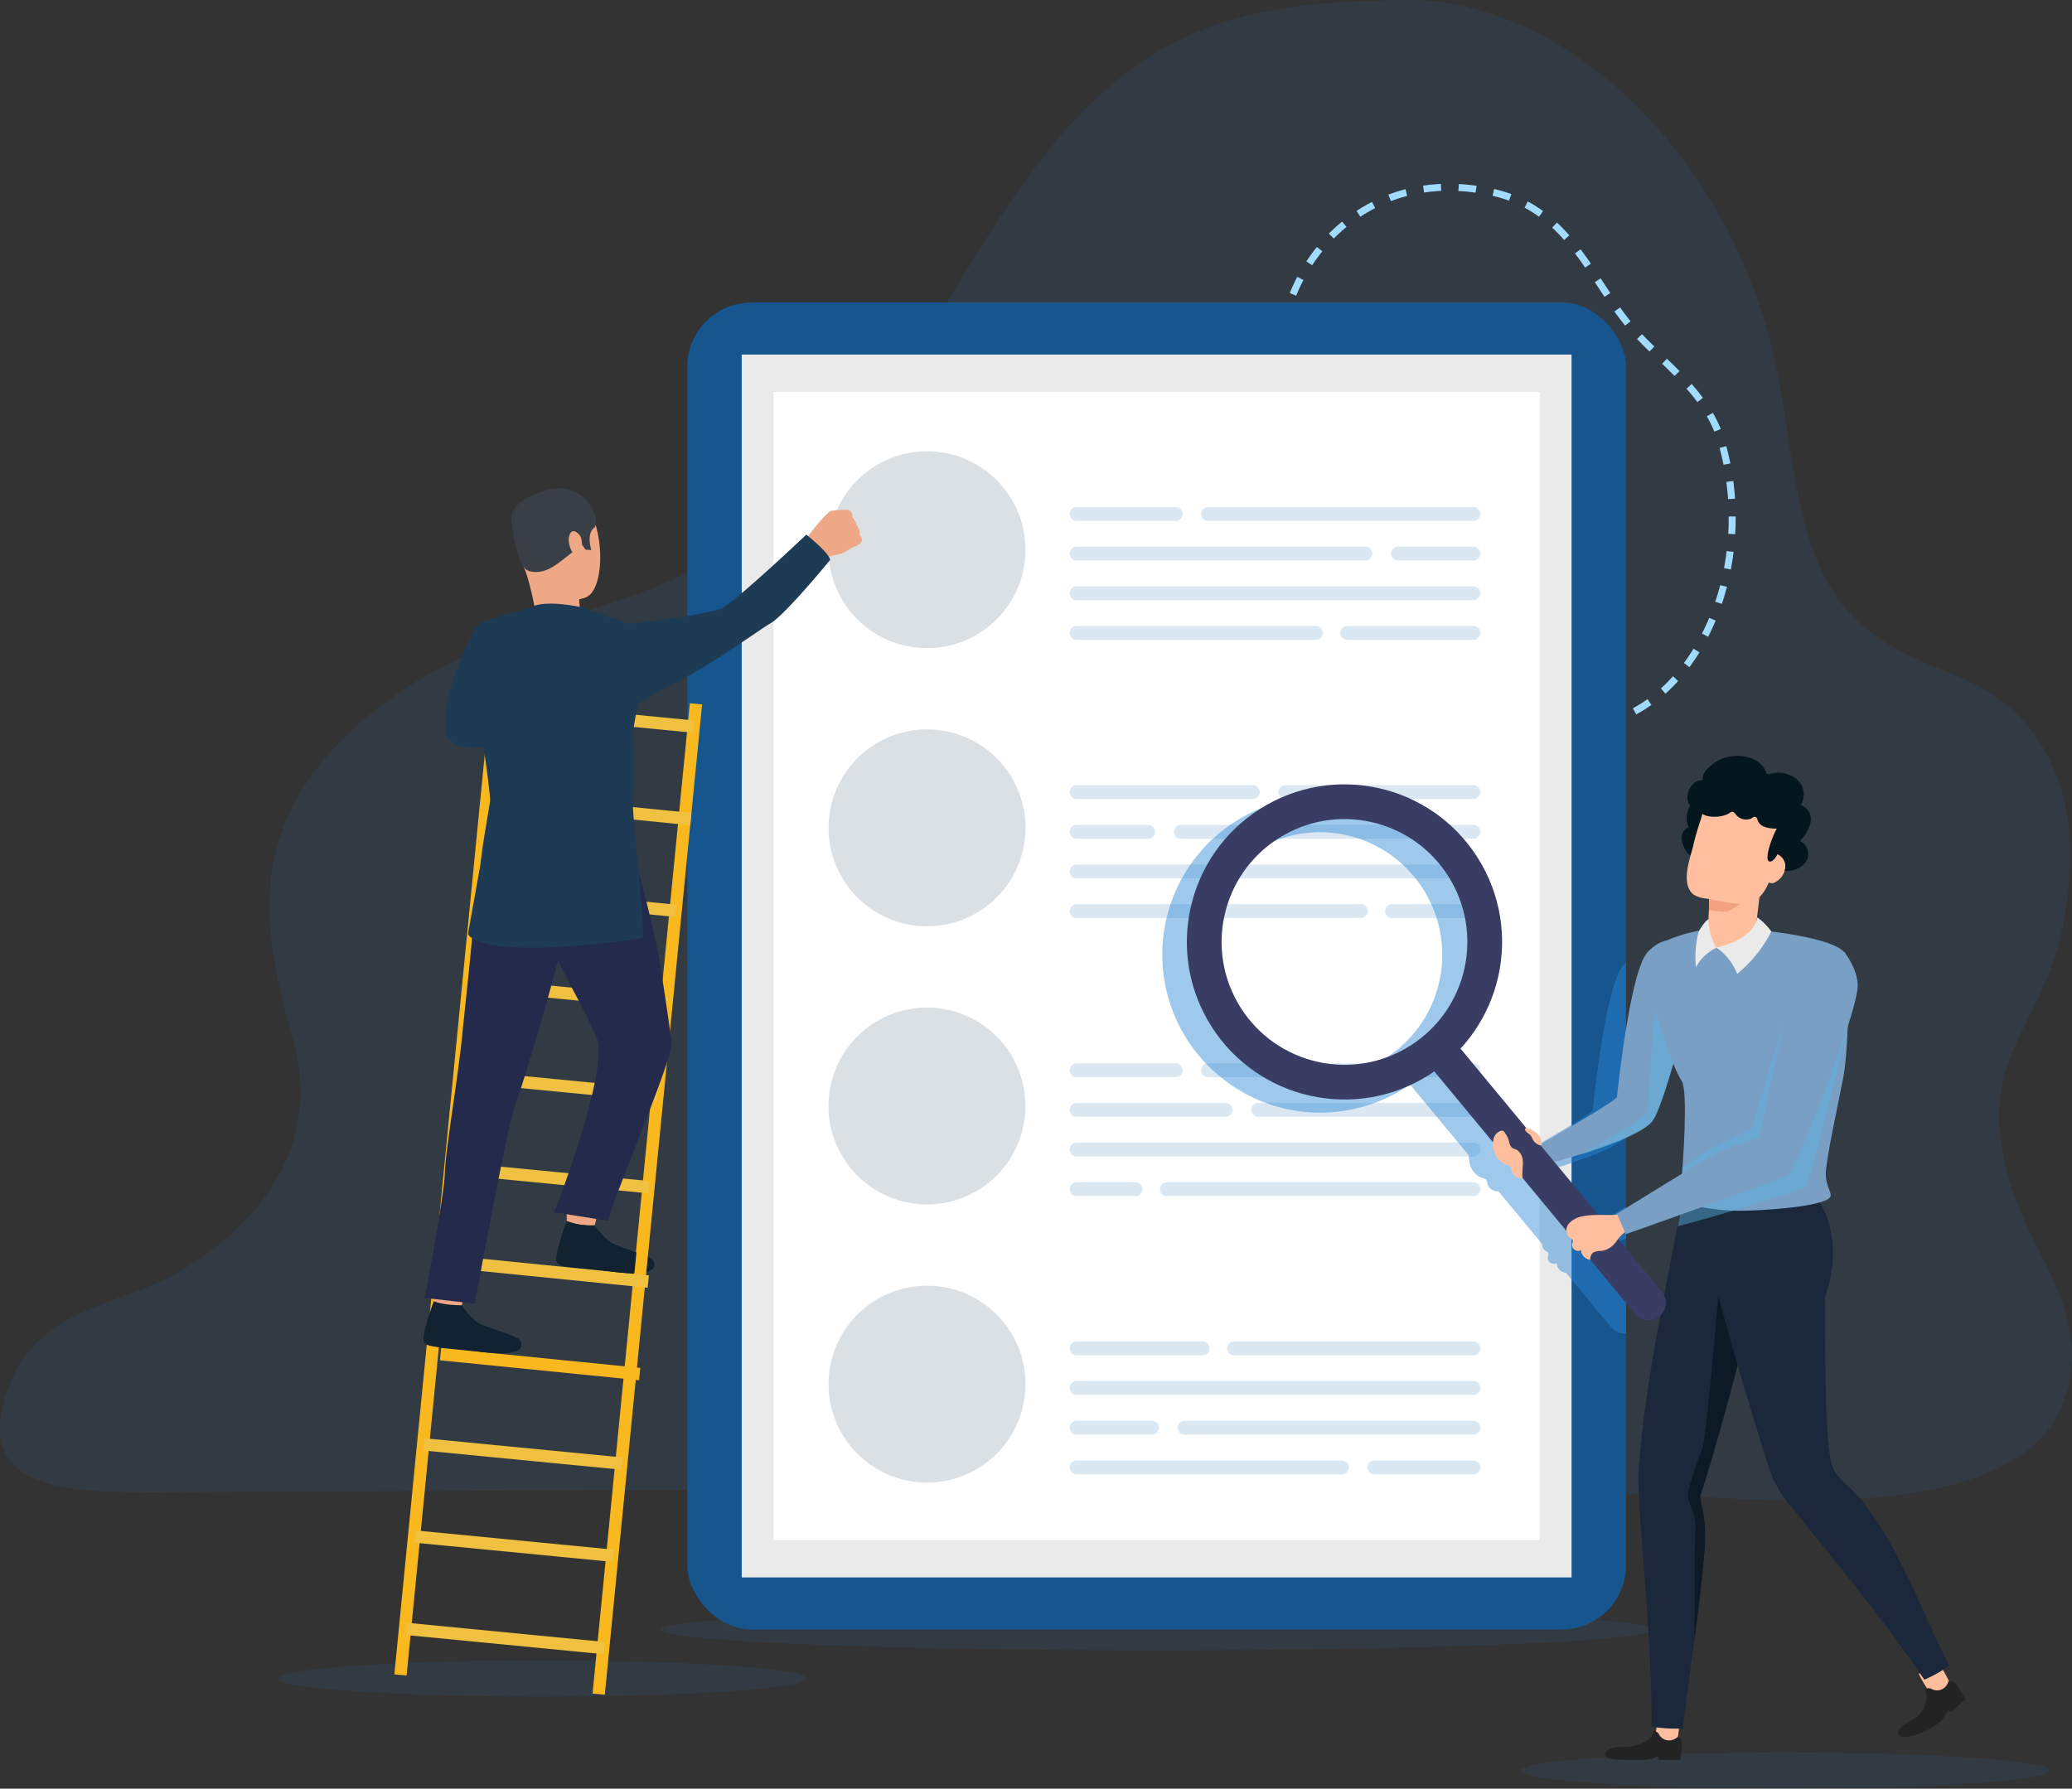 <svg xmlns="http://www.w3.org/2000/svg" width="315" height="271.98" viewBox="0 0 315 271.98">
  <rect x="0" y="0" width="315" height="271.98" fill="#333333" stroke="none"/>
  <defs>
    <style>
      .cls-1 {
        isolation: isolate;
      }

      .cls-2, .cls-6 {
        opacity: 0.1;
      }

      .cls-2, .cls-21, .cls-6 {
        mix-blend-mode: multiply;
      }

      .cls-13, .cls-3, .cls-6 {
        fill: #2988d7;
      }

      .cls-12, .cls-20, .cls-4, .cls-5 {
        fill: none;
      }

      .cls-4, .cls-5 {
        stroke: #a1dbff;
        stroke-miterlimit: 10;
        stroke-width: 1.06px;
      }

      .cls-5 {
        stroke-dasharray: 2.67 2.67;
      }

      .cls-7 {
        fill: #16558e;
      }

      .cls-8 {
        fill: #eaeaea;
      }

      .cls-9 {
        fill: #fff;
      }

      .cls-10 {
        fill: #738598;
        opacity: 0.25;
      }

      .cls-11 {
        opacity: 0.15;
      }

      .cls-12 {
        stroke: #0964af;
        stroke-width: 2.11px;
      }

      .cls-12, .cls-20 {
        stroke-linecap: round;
        stroke-linejoin: round;
      }

      .cls-13, .cls-21 {
        opacity: 0.45;
      }

      .cls-14 {
        fill: #7a9fc4;
      }

      .cls-15 {
        fill: #ffbe9d;
      }

      .cls-16 {
        fill: #232323;
      }

      .cls-17 {
        fill: #1b283b;
      }

      .cls-18 {
        fill: #04161e;
      }

      .cls-19 {
        fill: #0e1926;
      }

      .cls-20 {
        stroke: #393d63;
        stroke-width: 5.28px;
      }

      .cls-21 {
        fill: #5ab5e2;
      }

      .cls-22 {
        fill: #f2a181;
      }

      .cls-23 {
        fill: #eea886;
      }

      .cls-24 {
        fill: #112230;
      }

      .cls-25 {
        fill: #fab81f;
      }

      .cls-26 {
        fill: #f0c141;
      }

      .cls-27 {
        fill: #242a4c;
      }

      .cls-28 {
        fill: #3a3f47;
      }

      .cls-29 {
        fill: #1d3b54;
      }
    </style>
  </defs>
  <title>illu-offres-recrutement</title>
  <g class="cls-1">
    <g id="Calque_2" data-name="Calque 2">
      <g id="Calque_6" data-name="Calque 6">
        <g>
          <g class="cls-2">
            <path class="cls-3" d="M304.79,176.85c-4.41-20.14,9.6-20.92,9.91-46.87.13-10.61-4.44-21.42-15.42-26.38-5.4-2.44-10.78-4.11-15.58-8C272.75,86.78,273,70,270,55.66,263.4,24.2,238.17-.79,212.62,0c-18.42.58-35.07,1.3-51.86,21.21-11.49,13.63-19,30.39-29.62,44.44-11.3,14.87-25.06,22-40.52,26.78C76,97,60.11,102.35,48.92,115.9c-10.52,12.74-9,26.06-4.48,41.69,5,17.25-5.8,29-17,35.69C17.93,198.94,5.34,198.44.94,212c-4.76,14.66,9.39,14.91,22.55,14.91s183.51-1.29,231.13.51c12.81.48,53.7,4.93,59.49-15.42C318,198.12,307.87,190.91,304.79,176.85Z"/>
          </g>
          <g>
            <path class="cls-4" d="M195.41,48.57c.09-.43.19-.85.31-1.28"/>
            <path class="cls-5" d="M196.57,44.76c3.84-9.6,14.5-19.17,30.57-15.48C238.85,32,242,43,248.24,50.09c4.66,5.25,11.28,9.57,13.45,17,5,17.12-1.81,35.65-14,41.48-6.75,3.22-23.48,1.8-32.13-1.19"/>
            <path class="cls-4" d="M214.31,106.9c-.43-.17-.83-.35-1.2-.53"/>
          </g>
          <path class="cls-6" d="M251.29,247.8c0,1.74-33.78,3.15-75.45,3.15s-75.44-1.41-75.44-3.15,33.78-3.14,75.44-3.14S251.29,246.07,251.29,247.8Z"/>
          <rect class="cls-7" x="104.49" y="46" width="142.71" height="201.77" rx="9.74"/>
          <rect class="cls-8" x="112.76" y="53.91" width="126.16" height="185.95"/>
          <rect class="cls-9" x="117.61" y="59.59" width="116.46" height="174.59"/>
          <circle class="cls-10" cx="140.93" cy="83.59" r="14.97"/>
          <g class="cls-11">
            <line class="cls-12" x1="163.66" y1="78.15" x2="178.73" y2="78.15"/>
            <line class="cls-12" x1="212.54" y1="84.18" x2="224" y2="84.18"/>
            <line class="cls-12" x1="163.66" y1="84.18" x2="207.58" y2="84.18"/>
            <line class="cls-12" x1="163.66" y1="90.21" x2="224" y2="90.21"/>
            <line class="cls-12" x1="204.82" y1="96.24" x2="224" y2="96.24"/>
            <line class="cls-12" x1="163.66" y1="96.24" x2="200.05" y2="96.24"/>
            <line class="cls-12" x1="183.67" y1="78.15" x2="224" y2="78.15"/>
          </g>
          <circle class="cls-10" cx="140.93" cy="125.89" r="14.97" transform="translate(-37.68 64.19) rotate(-22.72)"/>
          <g class="cls-11">
            <line class="cls-12" x1="163.66" y1="120.44" x2="190.46" y2="120.44"/>
            <line class="cls-12" x1="179.52" y1="126.48" x2="224" y2="126.48"/>
            <line class="cls-12" x1="163.66" y1="126.48" x2="174.56" y2="126.48"/>
            <line class="cls-12" x1="163.66" y1="132.51" x2="224" y2="132.51"/>
            <line class="cls-12" x1="211.64" y1="138.54" x2="224" y2="138.54"/>
            <line class="cls-12" x1="163.66" y1="138.54" x2="206.87" y2="138.54"/>
            <line class="cls-12" x1="195.41" y1="120.44" x2="224" y2="120.44"/>
          </g>
          <circle class="cls-10" cx="140.93" cy="168.18" r="14.97" transform="translate(-68.26 234.42) rotate(-67.61)"/>
          <g class="cls-11">
            <line class="cls-12" x1="163.66" y1="162.74" x2="178.73" y2="162.74"/>
            <line class="cls-12" x1="191.3" y1="168.77" x2="224" y2="168.77"/>
            <line class="cls-12" x1="163.66" y1="168.77" x2="186.34" y2="168.77"/>
            <line class="cls-12" x1="163.66" y1="174.8" x2="224" y2="174.8"/>
            <line class="cls-12" x1="177.39" y1="180.83" x2="224" y2="180.83"/>
            <line class="cls-12" x1="163.66" y1="180.83" x2="172.61" y2="180.83"/>
            <line class="cls-12" x1="183.67" y1="162.74" x2="224" y2="162.74"/>
          </g>
          <circle class="cls-10" cx="140.93" cy="210.47" r="14.97"/>
          <g class="cls-11">
            <line class="cls-12" x1="224" y1="223.13" x2="208.93" y2="223.13"/>
            <line class="cls-12" x1="175.12" y1="217.1" x2="163.66" y2="217.1"/>
            <line class="cls-12" x1="224" y1="217.1" x2="180.08" y2="217.1"/>
            <line class="cls-12" x1="224" y1="211.06" x2="163.66" y2="211.06"/>
            <line class="cls-12" x1="182.84" y1="205.03" x2="163.66" y2="205.03"/>
            <line class="cls-12" x1="224" y1="205.03" x2="187.61" y2="205.03"/>
            <line class="cls-12" x1="203.99" y1="223.13" x2="163.66" y2="223.13"/>
          </g>
          <path class="cls-13" d="M187,164.86a23.75,23.75,0,0,0,13.68,4.33,24.31,24.31,0,0,0,4.24-.38,23.86,23.86,0,0,0,9.45-3.9l8.93,10.79a3.92,3.92,0,0,0,.1,1.08,3.07,3.07,0,0,0,1.87,2.32,1.12,1.12,0,0,1,.72.35,1.29,1.29,0,0,1,.11.44,1.6,1.6,0,0,0,1.7,1.25h0l6.63,8a1.25,1.25,0,0,0,.51,1.05c.19.13.45.24.47.47a.89.89,0,0,1-.08.35.91.91,0,0,0,1.32,1.05,1.53,1.53,0,0,0,1.41,1.47l6.83,8.24a2.64,2.64,0,0,0,2.05,1l.26,0V196.2l-4.87-5.88.15-.19a4.62,4.62,0,0,1,.87-.78l.13.3,3.72-1.32v-4.91l-5,3.12,0,.07-.19.06a20.66,20.66,0,0,1-2.64.05l-6.66-8c1.24-.34,2.87-.82,4.62-1.38l.11,0,.66-.22.25-.08.55-.18.28-.1.51-.18.3-.11.5-.18.3-.11.5-.19.28-.11.51-.2.25-.1c.23-.09.45-.18.66-.28l.07,0,.71-.31.18-.08.48-.23.23-.12.4-.2.23-.13.34-.19.23-.13.3-.19.2-.13.28-.2.16-.12.26-.22.12-.1a.08.08,0,0,1,0,0V146.41a3.55,3.55,0,0,0-.4.38c-2.69,2.88-4.58,21.34-4.65,22-.05.51-7.67,4.92-11.47,7.09a2.15,2.15,0,0,0-.53-1.42,3.76,3.76,0,0,0-1.5-.93.64.64,0,0,0-.24-.05l-10-12.11A24,24,0,1,0,187,164.86Zm-1.56-30.35a18.52,18.52,0,0,1,12-7.68,19.45,19.45,0,0,1,3.3-.29,18.65,18.65,0,1,1-10.72,34A18.68,18.68,0,0,1,185.44,134.51Z"/>
          <g>
            <path class="cls-14" d="M250.47,144.81c-2.68,2.88-4.58,21.35-4.65,22s-13.57,8.29-13.57,8.29l1.9,2.17s14.39-3.62,17-6.75c2.2-2.66,7.27-24.36,7.27-24.36S254.92,140,250.47,144.81Z"/>
            <ellipse class="cls-6" cx="271.43" cy="269.23" rx="40.23" ry="2.75"/>
            <ellipse class="cls-6" cx="82.43" cy="255.23" rx="40.23" ry="2.75"/>
            <g>
              <path class="cls-15" d="M291.72,254.57a24.36,24.36,0,0,0,1.66,2.79c.55.67,3-.85,3-1.4s-2.14-3.88-2.14-3.88"/>
              <path class="cls-16" d="M297.42,256.17c.52.74,1.38,2.2,1.38,2.2l-2.13,1.94-.55-.24a4.66,4.66,0,0,1-1,1.57,10.69,10.69,0,0,1-2.2,1.5c-2.11,1-3.88,1.14-4.13.88-1-1.06,1.79-2.39,2.32-2.74a3.93,3.93,0,0,0,1.76-3.66c-.12-.7-.33-.76.06-.87a1,1,0,0,1,.74.08,1.72,1.72,0,0,0,1.94-.21,1.91,1.91,0,0,0,.62-1A1.19,1.19,0,0,1,297.42,256.17Z"/>
            </g>
            <g>
              <path class="cls-15" d="M252.14,261.85a6.1,6.1,0,0,0-.46,2.16c.07.86,2.92.93,3.26.48s.49-4.4.49-4.4"/>
              <path class="cls-16" d="M255.69,265.25a17.8,17.8,0,0,1-.26,2.36h-3.29l-.16-.53a5.33,5.33,0,0,1-1.91.53h-2.78c-2,0-3.19-.25-3.24-.6-.22-1.43,2.21-1.37,2.84-1.37,1.82,0,3.79-.81,4.22-1.7.31-.64.17-.8.55-.68a.92.92,0,0,1,.56.47,1.7,1.7,0,0,0,1.72.9,2,2,0,0,0,1.12-.52A1.15,1.15,0,0,1,255.69,265.25Z"/>
            </g>
            <path class="cls-17" d="M268.93,202c0,.12-2.69-2.94-2.72-2.81-1.06,5.35-6,23.26-7.64,27.95h0a4.94,4.94,0,0,1-2.56,2.34c-2.41.63-6.26-.19-6.57-4.81,0-.51.08-1.06,0-1.66-.68-7.11,6.11-38.43,6.28-40.43s4.1-.56,5.2-.93C266.43,179.87,270.37,194.54,268.93,202Z"/>
            <path class="cls-17" d="M258.89,229.71c-1.12-3.34.58-7.24.58-7.24s-9.48-7.29-10-2.84c0,.35-.4,3.36-.4,5.06,0,6.08,2.12,25.34,2,37.1v.77a24.14,24.14,0,0,0,4.36.29h.4c.79-7.33,2.5-17.29,3.31-27.3A23.24,23.24,0,0,0,258.89,229.71Z"/>
            <path class="cls-17" d="M283.07,228.21c-1.9-2.36-3.9-3.41-4.49-5.21-1.38-4.17-1-21.09-1.14-25.79.39-1,4-10.57-3.37-17.65,0,0-6.66,2.86-12,3.2a27.24,27.24,0,0,1-6.34-.14s4,6,4.2,8.64c.4,4.5,8.82,31.72,9.47,33.21A17.71,17.71,0,0,0,273,229.9c3.74,4.86,12.48,15.08,19.11,24.87l.44.64a18.5,18.5,0,0,0,3.81-2.16C292.81,246.73,289.08,235.67,283.07,228.21Z"/>
            <path class="cls-14" d="M250.47,144.81c1.33-1.52,7-3.88,12.68-3.7,3.89.12,16.25,1.39,17.43,4,.61,1.33.55,14-.34,18.65-.66,3.53-2.67,12.61-2.67,14.72s1.13,3,.6,3.63c-1.18,1.37-10,2-13.85,2-3.38,0-9.15-.9-9.44-2-.43-1.61.66-1.55.81-3.24s.95-12.82,0-14.44c-1.58-2.57-4-9.85-4.09-11.78S249.14,146.34,250.47,144.81Z"/>
            <path class="cls-15" d="M259.83,136.31a44.16,44.16,0,0,1-.23,4.89,7.44,7.44,0,0,1-1.11.63s.66,4.08,1.68,3.78,7.78-3.72,7.78-3.72-1-.39-1-.77.91-7.76.91-7.76"/>
            <path class="cls-18" d="M261.65,120.87a2.86,2.86,0,0,0-2.91-.19,4.27,4.27,0,0,0-2,2.25,3.35,3.35,0,0,0,0,2.87,1.75,1.75,0,0,0-1.1,1.67,4.13,4.13,0,0,0,.86,2.16,2,2,0,0,0,1.95.81,2.18,2.18,0,0,0,1.24-.87,5.71,5.71,0,0,0,.7-1.37,37.49,37.49,0,0,0,1.89-6.9"/>
            <path class="cls-15" d="M264.52,119.25c-1,.27-3.58-.26-4.29.81a23.51,23.51,0,0,0-1.61,4.38,42.8,42.8,0,0,0-1.27,4.42c-.51,1.91-1.81,5.52.06,7.12a3.92,3.92,0,0,0,1.91.64l2.66.5a9,9,0,0,0,4.26.09c1.82-.59,2.82-3.1,3.29-4.8l2.69-9.76Z"/>
            <path class="cls-15" d="M268.55,133.38a1,1,0,0,0,.26.76,1,1,0,0,0,1.08,0,2.86,2.86,0,0,0,1.54-2.41c.08-1.15-.66-2.21-1.66-1.8a1.53,1.53,0,0,0-.81,1.6"/>
            <path class="cls-18" d="M271,128c-.31,1-1.14,3.17-2,3s.35-3.66,1.12-5c-1.11,0-2.48-.17-2.88-1.2-.09-.24-.16-.54-.4-.59s-.38.12-.55.23a2,2,0,0,1-2.46-.68c-.14-.16-.3-.34-.51-.32a.66.66,0,0,0-.35.16c-1.28.91-4.67.87-4.66-.73-1.12.57-1.84-.81-1.77-1.76s.77-2.53,2.31-2.49c-.08-1.16.84-1.89,1.76-2.6a5.79,5.79,0,0,1,3.27-1.08c1.84-.08,3.94.68,4.56,2.41a.61.61,0,0,0,.21.33.63.63,0,0,0,.43,0,4.43,4.43,0,0,1,4.08.81,3.08,3.08,0,0,1,.61,3.91,2.32,2.32,0,0,1,1.49,2.63,5.7,5.7,0,0,1-1.64,2.84,2.18,2.18,0,0,1,1,3.05,3.44,3.44,0,0,1-3.32,1.48,2,2,0,0,0-1.27-2.58"/>
            <path class="cls-14" d="M259.33,145.21l.06.24a5,5,0,0,0,.53,1.28h0l1.56.12s1.06-.56,1.2-1.15-1.74-1.58-1.74-1.58l-.23.09a3.4,3.4,0,0,0-1.36,1Z"/>
            <path class="cls-8" d="M267.16,139.49a9.55,9.55,0,0,1,2.13,2.15,20,20,0,0,1-5.19,6.44,9,9,0,0,0-3.16-4S266.6,143,267.16,139.49Z"/>
            <path class="cls-8" d="M260.94,144.12a6.67,6.67,0,0,0-3.1,2.95,14.68,14.68,0,0,1,.42-5.47s1.05-1.76,1.49-1.8A8.4,8.4,0,0,0,260.94,144.12Z"/>
            <path class="cls-19" d="M258.89,229.71a7.73,7.73,0,0,1-.38-2.41.67.67,0,0,0,.06-.12h0c1.11-3.16,3.7-12.29,5.6-19.56l-2.95-10.52s-1.79,21.42-2.38,23-2.41,6.49-2.23,7.55,1.33,3,1.15,4.71-.15,16.83-.15,16.91c.58-4.38,1.16-9,1.53-13.68A23.24,23.24,0,0,0,258.89,229.71Z"/>
            <g>
              <circle class="cls-20" cx="204.4" cy="143.22" r="21.32" transform="translate(-44.93 131.96) rotate(-32.43)"/>
              <line class="cls-20" x1="218.86" y1="159.75" x2="250.61" y2="198.1"/>
            </g>
            <g>
              <path class="cls-15" d="M248.32,183.89s-1.75.54-2.66.8c-.59.18-3.39-.12-5,.25a3.72,3.72,0,0,0-2.14,1.1,1.55,1.55,0,0,0,.13,2.17c.19.13.45.25.47.48a.68.68,0,0,1-.08.34.91.91,0,0,0,1.32,1.06,1.53,1.53,0,0,0,1.42,1.46,1.21,1.21,0,0,1,.45-1.1,2.49,2.49,0,0,1,1.16-.24,3.05,3.05,0,0,0,1.86-.89c.36-.35.62-.79.95-1.17a4.71,4.71,0,0,1,2.6-1.56"/>
              <path class="cls-21" d="M280.58,145.1a1.46,1.46,0,0,0-.21-.32l-8.15,8c-2,5.17-5.82,18.78-5.82,18.78s-3.67,1.72-6.13,3c-.63.32-2.39,1.51-4.47,3-.05.62-.09,1.11-.11,1.37-.15,1.69-.38,1.67.05,3.28a33,33,0,0,1-.68,4.26c6.12-1.56,18.77-5.53,19.24-5.79.72-.39,4.44-15.36,6.6-24.45C281.23,150.63,281,146.08,280.58,145.1Z"/>
              <path class="cls-14" d="M272.17,151.89c-.75,2.15-4.76,21.16-4.76,21.16a36.08,36.08,0,0,0-6.37,2.26c-1.91,1-15.22,9.25-15.22,9.25l1.33,3.12s23.68-8.4,24.72-9,10.55-24.56,10.55-28.84c0-2.52-2.05-5.1-2.05-5.1"/>
            </g>
            <path class="cls-15" d="M231.47,179.16a1.59,1.59,0,0,1-1.7-1.24,1.15,1.15,0,0,0-.11-.45c-.15-.23-.45-.27-.71-.35a3.47,3.47,0,0,1-1.88-4,1.69,1.69,0,0,1,1.09-1.16.53.53,0,0,1,.33,0,.63.63,0,0,1,.24.22,4,4,0,0,1,.68,1.36,1.71,1.71,0,0,0,.47,1,4.19,4.19,0,0,0,.69.29,2,2,0,0,1,.85,1.19c.25.72-.09,2.37.05,3.12"/>
            <path class="cls-15" d="M234.33,174.23a2,2,0,0,0-.51-1.72,3.76,3.76,0,0,0-1.5-.93c-.14-.05-.34-.08-.43,0a.29.29,0,0,0,0,.31c.21.36.66.53.88.87a4.25,4.25,0,0,1,.21.43,1.84,1.84,0,0,0,1.32,1"/>
            <path class="cls-21" d="M254.4,161.65a63.41,63.41,0,0,1-2.65-7.86c-1.07,5.46-.72,15-1.62,15.82s-9.95,6-9.95,6h0c4.27-1.34,9.49-3.27,10.95-5,.83-1,2.06-4.69,3.27-8.9Z"/>
            <path class="cls-22" d="M259.83,136.71a31.78,31.78,0,0,0,4.49.72c.68-.11-1.47,1.17-1.87,1.21a25.58,25.58,0,0,1-2.62-.26Z"/>
          </g>
          <g>
            <path class="cls-23" d="M91.08,183.66s-.66,2.6-.75,3-4.17-.69-4.17-.69v-3.18S90.6,183.23,91.08,183.66Z"/>
            <path class="cls-24" d="M90.41,186.32a11.22,11.22,0,0,0,2.34,2.56c1.19.83,5.81,1.91,6.48,2.71.49.58,1.16,2.76-6.24,1.76-5.26-.71-7.86-.53-8.33-1.44s1.5-6.23,1.5-6.23A10.13,10.13,0,0,0,90.41,186.32Z"/>
            <g>
              <rect class="cls-25" x="22.75" y="181.37" width="151.31" height="1.87" transform="translate(-92.64 262.43) rotate(-84.39)"/>
              <rect class="cls-25" x="-7.38" y="178.45" width="151.31" height="1.87" transform="translate(-116.92 229.81) rotate(-84.39)"/>
              <g>
                <rect class="cls-26" x="89.45" y="93.88" width="1.87" height="30.27" transform="translate(-26.86 188.44) rotate(-84.45)"/>
                <rect class="cls-26" x="88.09" y="107.89" width="1.87" height="30.27" transform="matrix(0.1, -1, 1, 0.1, -42.03, 199.76)"/>
                <rect class="cls-26" x="86.73" y="121.91" width="1.87" height="30.27" transform="translate(-57.2 211.06) rotate(-84.46)"/>
                <rect class="cls-26" x="85.37" y="135.92" width="1.87" height="30.27" transform="translate(-72.37 222.38) rotate(-84.46)"/>
                <rect class="cls-26" x="84.01" y="149.93" width="1.87" height="30.27" transform="translate(-87.54 233.69) rotate(-84.46)"/>
                <rect class="cls-26" x="82.65" y="163.94" width="1.87" height="30.27" transform="translate(-102.72 244.97) rotate(-84.46)"/>
                <rect class="cls-26" x="81.29" y="177.95" width="1.87" height="30.27" transform="matrix(0.1, -1, 1, 0.1, -117.89, 256.28)"/>
                <rect class="cls-25" x="79.93" y="191.96" width="1.87" height="30.27" transform="matrix(0.1, -1, 1, 0.1, -133.07, 267.58)"/>
                <rect class="cls-26" x="78.57" y="205.97" width="1.87" height="30.27" transform="translate(-148.24 278.88) rotate(-84.46)"/>
              </g>
              <g>
                <rect class="cls-26" x="77.21" y="219.98" width="1.87" height="30.27" transform="translate(-163.41 290.19) rotate(-84.46)"/>
                <rect class="cls-26" x="75.85" y="233.99" width="1.87" height="30.27" transform="translate(-178.58 301.52) rotate(-84.46)"/>
              </g>
            </g>
            <path class="cls-27" d="M96.11,128.89s3,11,3.75,15c.68,3.43,2,12.57,2.25,14.75s-8.76,23.21-9.69,27l-8.16-1.31s8.61-21.9,6.36-26.76c-3.34-7.24-3.77-7-6.41-13s-8.65-6.11-10.27-17.17C73.94,127.39,93.92,125.38,96.11,128.89Z"/>
            <path class="cls-23" d="M81.6,75.34s5.42-2,7.92,2.1,2.26,12.38-.48,13.4-6.83.48-8.23-2.1-2.66-6.31-2.6-8.8S80.18,76.06,81.6,75.34Z"/>
            <path class="cls-23" d="M88.13,90.59a4.61,4.61,0,0,0,.15,2.12c.36.69-6.82.71-6.82.71a47.57,47.57,0,0,0-1.68-7C78.67,83.19,88.13,90.59,88.13,90.59Z"/>
            <path class="cls-28" d="M79.78,86.4s.49.82,2.51.5,4.49-3,5.34-3.3.85-.79.85-.79l.53.77.89.06s-.81-2.41.42-3.39S89,72.46,82.55,74.73c0,0-5,1.37-4.79,4.2S78.66,85,79.78,86.4Z"/>
            <path class="cls-23" d="M88.34,81.78C88.23,81.3,87,80,86.56,81.4s.7,3.41,1.35,3.24S88.63,83,88.34,81.78Z"/>
            <path class="cls-29" d="M67.68,111.3a3.21,3.21,0,0,0,1.42,1.86,2.41,2.41,0,0,0,1.24.41h.32l5.63.19s4.19-13.53-3.66-18.69C72.38,95.11,67.13,104.78,67.68,111.3Z"/>
            <path class="cls-24" d="M84.66,191.91c.47.91,3.07.73,8.33,1.44a23.54,23.54,0,0,0,3.46.26l.3-3.17a23,23,0,0,1-4-1.56,11.22,11.22,0,0,1-2.34-2.56,10.13,10.13,0,0,1-4.25-.64S84.19,191,84.66,191.91Z"/>
            <path class="cls-29" d="M88.14,92.29s-4.42-1-6.91-.18l-.37.34S80.1,93.9,83,94,90.27,94.36,88.14,92.29Z"/>
            <path class="cls-23" d="M70.87,195.82s-.66,2.6-.75,3-4.17-.68-4.17-.68V195S70.4,195.39,70.87,195.82Z"/>
            <path class="cls-27" d="M73.94,127.39A86.63,86.63,0,0,0,72,139.67c-.41,5.67-1.15,11.9-1.74,17.83-.66,6.62-2.53,17.32-2.63,20.86s-3.07,19-3.07,19l7.62.87s5-27.33,6.12-30.13,7-22.71,7.16-25S73.94,127.39,73.94,127.39Z"/>
            <path class="cls-24" d="M70.2,198.48a11.18,11.18,0,0,0,2.34,2.57c1.2.83,5.81,1.9,6.48,2.7.49.58,1.17,2.76-6.24,1.77-5.26-.71-7.85-.53-8.33-1.45s1.5-6.23,1.5-6.23S67.08,198.46,70.2,198.48Z"/>
            <path class="cls-29" d="M97.65,142.65c.65-.09-1.61-19.44-1.44-20.65.12-.81.1-7.1.05-11l.71-4c.4-.28.92-.61,1.56-1,1-.57,2.21-1.21,3.58-1.9-.16-.94-.27-1.67-.31-2.1a7.92,7.92,0,0,0-4-6.11,6.26,6.26,0,0,0-.92-.46l-1.48-.62c-3.19-1.31-7.25-2.55-7.25-2.55H81.62a54.46,54.46,0,0,0-7.93,2.21,5.46,5.46,0,0,0-1.06.58l.88,18.59v0c.4,2.62.82,5.7,1,7.87,0,.88-1,5.62-1.48,10L71.15,142S72.22,146.29,97.65,142.65Z"/>
            <path class="cls-23" d="M131,82.35a2.91,2.91,0,0,1-.66.61s-.51.19-.86.35l-.27.13a4.88,4.88,0,0,1-1.44.77c-.7.2-3.85.91-3.85.91l-.73-1.87-.52-1.51s2.91-3.77,3.54-4l.18-.06a6.79,6.79,0,0,1,1.34-.12c.11,0,1.22-.15,1.46.09a1.1,1.1,0,0,1,.38,1,2.67,2.67,0,0,1,.67,1.27,1.62,1.62,0,0,1,.44,1.36S131.17,81.9,131,82.35Z"/>
            <path class="cls-29" d="M97.18,106.86a45.26,45.26,0,0,1,4.93-2.73c6.07-3,13.56-8.54,15-9.33,2.19-1.22,9.11-9.68,9.11-9.68-.36-1.27-3.64-3.82-3.64-3.82s-10.48,9.93-12.78,11.15c-2,1-11.7,2.12-14.39,2.39l-.68.07C91.91,98.73,95.62,107.87,97.18,106.86Z"/>
          </g>
        </g>
      </g>
    </g>
  </g>
</svg>
